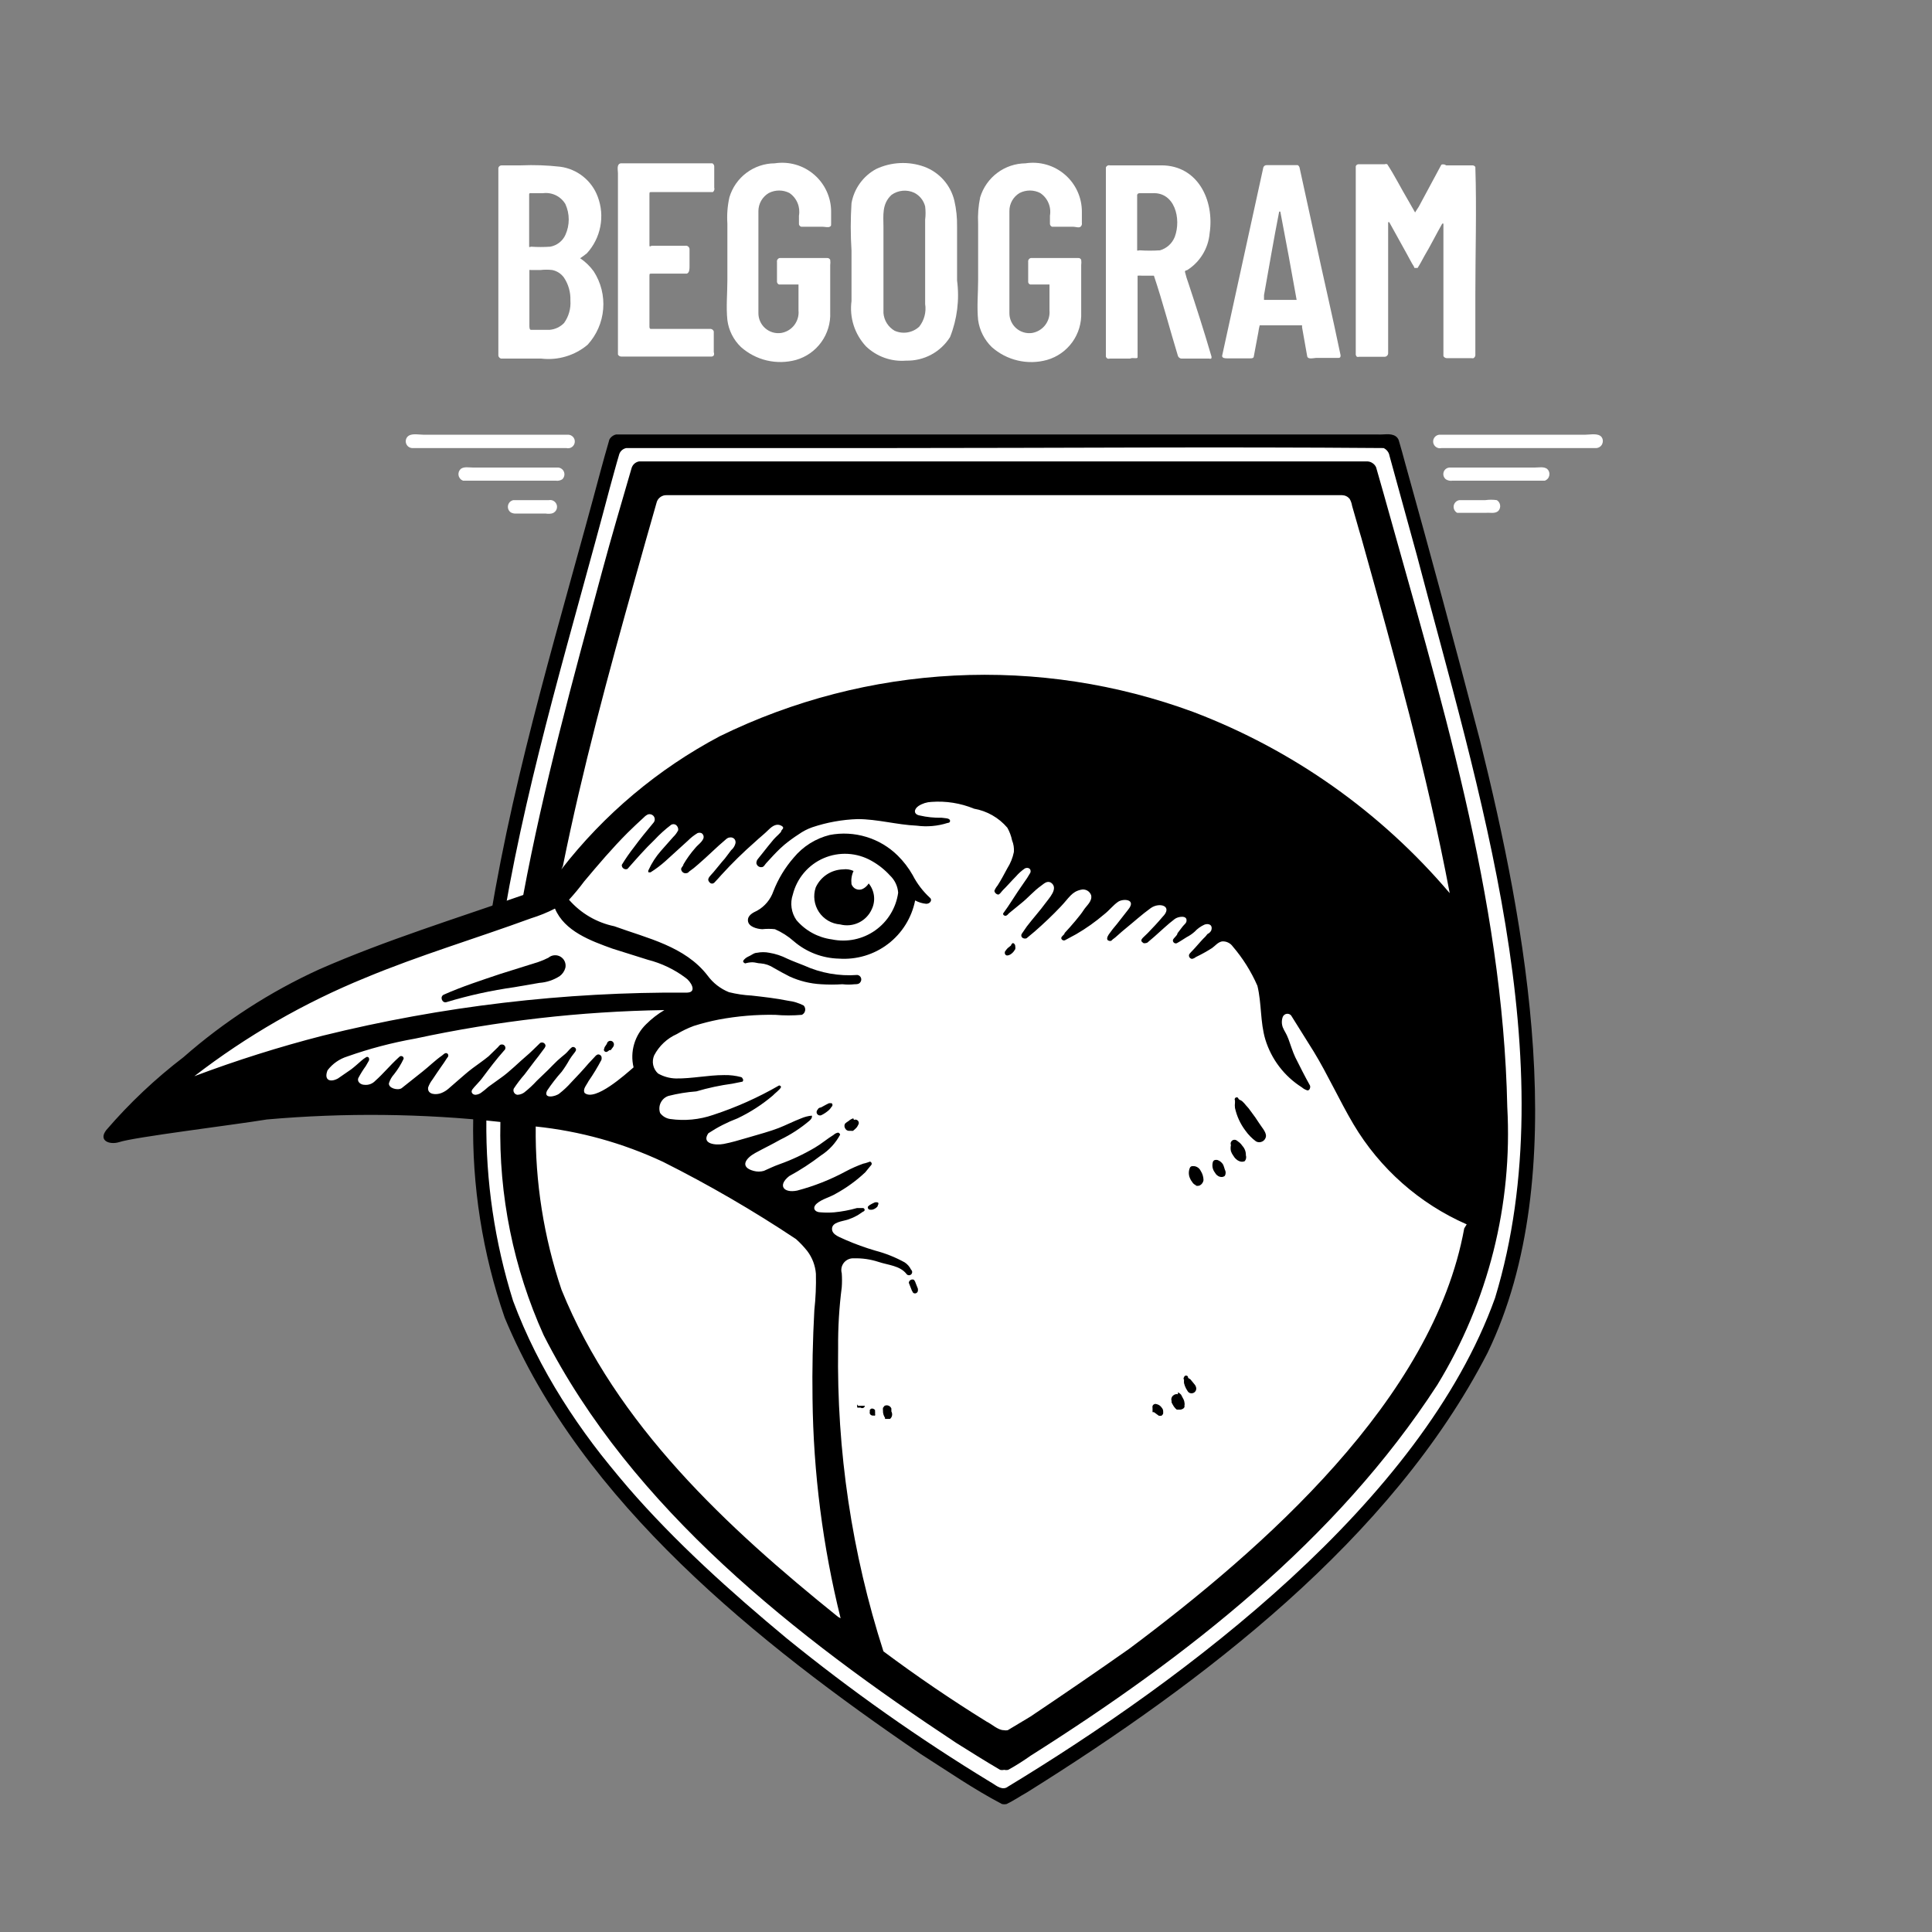 <?xml version="1.0" encoding="UTF-8"?> <svg xmlns="http://www.w3.org/2000/svg" viewBox="0 0 80 80" fill="none"><rect x="0" y="0" width="80" height="80" fill="#808080" stroke="none"/><path d="M10.272 42.226C8.75 42.835 5.833 45.776 4.565 47.172L12.554 45.65L19.782 46.03V48.693L20.923 53.639L23.206 58.203L28.532 64.671L35.76 70.757L41.465 74.561L47.933 70.377L53.258 65.812L58.584 60.486L60.867 57.062L62.769 52.117L63.53 45.269L62.769 37.661L58.204 19.401L57.062 18.26H25.488C24.601 21.684 22.749 28.759 22.445 29.672C22.141 30.585 21.05 35.379 20.543 37.661C17.753 38.929 11.793 41.617 10.272 42.226Z" fill="white"></path><path fill-rule="evenodd" clip-rule="evenodd" d="M62.413 45.839C62.234 37.135 59.599 28.73 57.282 20.401C57.179 20.054 57.085 19.698 56.982 19.351C56.951 19.282 56.903 19.224 56.841 19.182C56.781 19.138 56.709 19.112 56.635 19.107H54.271C45.004 19.107 35.727 19.107 26.46 19.107C26.387 19.12 26.32 19.153 26.265 19.203C26.21 19.253 26.171 19.317 26.151 19.388C25.738 20.814 25.325 22.202 24.931 23.665C23.721 28.14 22.511 32.529 21.667 37.059C18.853 38.044 15.964 38.935 13.225 40.136C11.181 41.068 9.285 42.294 7.597 43.776C6.429 44.669 5.357 45.681 4.399 46.796C4.061 47.236 4.539 47.415 4.933 47.293C5.534 47.087 9.68 46.58 11.049 46.355C14.268 46.071 17.507 46.105 20.72 46.458C20.649 49.497 21.261 52.514 22.511 55.285C26.16 62.469 32.979 67.797 39.592 72.168C40.192 72.543 40.801 72.928 41.411 73.284C41.467 73.298 41.525 73.298 41.58 73.284C41.636 73.298 41.694 73.298 41.749 73.284C42.077 73.106 42.406 72.89 42.687 72.693C49.121 68.623 55.34 63.782 59.514 57.348C61.626 53.895 62.637 49.88 62.413 45.839ZM23.308 35.859C24.115 31.863 25.184 27.924 26.291 23.984C26.582 22.934 26.882 21.883 27.182 20.833C27.202 20.735 27.257 20.648 27.337 20.588C27.416 20.527 27.514 20.498 27.614 20.504H55.575C55.634 20.506 55.693 20.52 55.746 20.546C55.799 20.571 55.846 20.609 55.884 20.654C55.937 20.744 55.971 20.843 55.987 20.945C56.119 21.386 56.25 21.883 56.372 22.277C57.732 27.145 59.092 32.023 60.03 36.984C57.181 33.627 53.528 31.045 49.412 29.481C46.246 28.314 42.877 27.801 39.508 27.974C36.138 28.146 32.839 29 29.808 30.484C27.253 31.836 25.015 33.716 23.243 36L23.308 35.859ZM13.366 42.885C11.564 43.347 9.789 43.908 8.047 44.563C10.211 42.894 12.59 41.525 15.12 40.492C17.371 39.554 19.707 38.861 21.986 38.026C22.328 37.92 22.661 37.786 22.98 37.622C23.374 38.56 24.453 38.954 25.363 39.282L26.826 39.742C27.392 39.886 27.925 40.141 28.392 40.492C28.589 40.624 28.889 41.084 28.458 41.102C23.373 41.066 18.303 41.664 13.366 42.885ZM20.729 44.639L20.222 45.004C20.127 45.091 20.027 45.172 19.922 45.248C19.854 45.298 19.772 45.327 19.688 45.333C19.575 45.333 19.481 45.229 19.556 45.117C19.631 45.004 19.866 44.788 19.997 44.601C20.307 44.188 20.523 43.898 20.87 43.504C20.895 43.485 20.914 43.459 20.923 43.428C20.931 43.398 20.93 43.365 20.918 43.336C20.906 43.307 20.884 43.283 20.857 43.267C20.829 43.252 20.798 43.245 20.766 43.25C20.682 43.25 20.635 43.363 20.569 43.41L20.232 43.738C20.016 43.916 19.791 44.066 19.566 44.235C19.341 44.404 19.191 44.544 19.003 44.704L18.572 45.079C18.485 45.155 18.387 45.215 18.281 45.258C18.084 45.342 17.69 45.342 17.727 45.032C17.768 44.914 17.828 44.803 17.906 44.704C18.028 44.526 18.14 44.348 18.262 44.179C18.384 44.01 18.412 43.963 18.478 43.86C18.543 43.757 18.562 43.766 18.562 43.71C18.564 43.697 18.562 43.684 18.558 43.671C18.554 43.658 18.547 43.647 18.538 43.637C18.529 43.627 18.519 43.62 18.507 43.614C18.495 43.609 18.482 43.606 18.468 43.607C18.403 43.607 18.356 43.672 18.3 43.71C18.018 43.907 17.774 44.151 17.502 44.367L16.63 45.06C16.471 45.164 16.077 45.06 16.105 44.854C16.148 44.715 16.222 44.587 16.32 44.479C16.475 44.282 16.607 44.068 16.714 43.841C16.716 43.826 16.714 43.811 16.709 43.797C16.704 43.782 16.695 43.769 16.685 43.758C16.674 43.748 16.661 43.739 16.647 43.734C16.632 43.729 16.617 43.727 16.602 43.728C16.555 43.728 16.517 43.785 16.48 43.813C16.152 44.113 15.861 44.469 15.542 44.751C15.485 44.812 15.415 44.859 15.337 44.889C15.259 44.918 15.175 44.929 15.092 44.92C14.942 44.92 14.773 44.798 14.838 44.639C14.929 44.465 15.033 44.299 15.148 44.141L15.261 43.944C15.278 43.922 15.287 43.894 15.287 43.864C15.287 43.836 15.278 43.808 15.261 43.785C15.245 43.771 15.225 43.763 15.204 43.763C15.183 43.763 15.163 43.771 15.148 43.785C15.085 43.823 15.025 43.867 14.97 43.916C14.829 44.038 14.688 44.169 14.538 44.282L13.994 44.657C13.666 44.836 13.403 44.723 13.563 44.319C13.768 44.048 14.054 43.848 14.379 43.747C15.295 43.422 16.236 43.175 17.193 43.006C20.585 42.275 24.041 41.879 27.511 41.825C27.237 41.986 26.985 42.182 26.76 42.406C26.524 42.633 26.351 42.917 26.259 43.232C26.166 43.546 26.158 43.879 26.235 44.197C25.897 44.488 24.64 45.623 24.209 45.258C24.115 45.098 24.303 44.91 24.368 44.77C24.564 44.487 24.743 44.193 24.903 43.888C24.916 43.842 24.916 43.793 24.903 43.747C24.891 43.719 24.869 43.695 24.842 43.679C24.815 43.664 24.784 43.658 24.753 43.663C24.708 43.68 24.669 43.709 24.64 43.747L24.368 44.038C24.143 44.301 23.899 44.563 23.655 44.817C23.507 44.984 23.344 45.138 23.168 45.276C23.018 45.407 22.483 45.52 22.652 45.164C22.836 44.887 23.04 44.624 23.261 44.376C23.379 44.217 23.485 44.051 23.58 43.879C23.637 43.788 23.7 43.7 23.768 43.616C23.768 43.616 23.852 43.522 23.852 43.466C23.851 43.447 23.845 43.428 23.835 43.411C23.825 43.395 23.811 43.381 23.794 43.371C23.778 43.361 23.759 43.355 23.74 43.353C23.721 43.352 23.701 43.355 23.684 43.363C23.58 43.438 23.505 43.56 23.402 43.644C23.299 43.728 23.186 43.822 23.083 43.916C22.98 44.01 22.821 44.179 22.689 44.31L22.23 44.751C22.068 44.928 21.893 45.091 21.704 45.239C21.622 45.297 21.524 45.33 21.423 45.333C21.395 45.329 21.368 45.319 21.344 45.303C21.321 45.288 21.301 45.267 21.287 45.242C21.272 45.218 21.263 45.191 21.261 45.162C21.259 45.134 21.263 45.106 21.273 45.079C21.409 44.872 21.559 44.674 21.723 44.488C21.911 44.245 22.098 43.982 22.295 43.738L22.511 43.447C22.511 43.447 22.605 43.344 22.586 43.278C22.58 43.257 22.57 43.236 22.555 43.219C22.54 43.202 22.522 43.188 22.501 43.179C22.48 43.17 22.458 43.166 22.435 43.167C22.412 43.168 22.39 43.174 22.37 43.184C22.173 43.372 21.976 43.578 21.761 43.757C21.545 43.935 21.085 44.395 20.729 44.639ZM34.705 66.953C30.099 63.248 25.512 58.989 23.252 53.408C22.517 51.23 22.156 48.944 22.183 46.646C24.009 46.835 25.791 47.33 27.454 48.109C29.353 49.062 31.192 50.13 32.96 51.307C33.13 51.459 33.288 51.626 33.429 51.804C33.635 52.077 33.758 52.402 33.785 52.742C33.797 53.247 33.775 53.751 33.72 54.253C33.654 55.472 33.626 56.701 33.645 57.92C33.679 60.985 34.069 64.035 34.808 67.009L34.705 66.953ZM60.63 50.867C59.346 57.948 52.301 64.129 46.767 68.266C45.435 69.204 44.066 70.142 42.668 71.08L41.73 71.643C41.675 71.655 41.617 71.655 41.561 71.643C41.327 71.643 41.064 71.389 40.849 71.286C39.385 70.379 37.963 69.41 36.581 68.379C35.273 64.316 34.64 60.067 34.705 55.8C34.698 54.966 34.748 54.133 34.855 53.305C34.869 53.112 34.869 52.917 34.855 52.724C34.834 52.649 34.831 52.57 34.846 52.494C34.862 52.418 34.895 52.347 34.944 52.286C34.993 52.226 35.055 52.178 35.126 52.146C35.197 52.114 35.275 52.1 35.352 52.105C35.702 52.094 36.051 52.145 36.384 52.255C36.778 52.386 37.256 52.405 37.528 52.742C37.538 52.759 37.551 52.773 37.567 52.783C37.583 52.794 37.601 52.8 37.62 52.803C37.638 52.806 37.657 52.805 37.676 52.8C37.694 52.795 37.711 52.786 37.725 52.773C37.74 52.761 37.751 52.746 37.759 52.728C37.767 52.711 37.771 52.693 37.771 52.673C37.771 52.654 37.767 52.636 37.759 52.618C37.751 52.601 37.739 52.586 37.725 52.574C37.666 52.452 37.576 52.348 37.462 52.273C37.078 52.061 36.668 51.897 36.243 51.786C35.828 51.664 35.42 51.517 35.024 51.345C34.827 51.242 34.442 51.148 34.452 50.876C34.461 50.604 34.873 50.576 35.108 50.501C35.235 50.459 35.358 50.406 35.474 50.341C35.568 50.294 35.643 50.229 35.736 50.172C35.751 50.169 35.764 50.161 35.776 50.151C35.787 50.142 35.796 50.13 35.802 50.116C35.806 50.096 35.801 50.076 35.791 50.059C35.781 50.042 35.765 50.029 35.746 50.023C35.746 50.023 35.68 50.023 35.643 50.023H35.483C35.176 50.11 34.863 50.169 34.545 50.2C34.358 50.215 34.17 50.215 33.983 50.2C33.748 50.2 33.607 50.023 33.823 49.835C34.039 49.647 34.377 49.572 34.62 49.422C35.059 49.181 35.466 48.885 35.83 48.541L36.037 48.287C36.06 48.266 36.08 48.241 36.093 48.212C36.099 48.188 36.095 48.163 36.083 48.142C36.071 48.121 36.051 48.106 36.027 48.099C36.027 48.099 35.821 48.175 35.746 48.184C35.498 48.273 35.257 48.379 35.024 48.503C34.386 48.848 33.709 49.115 33.007 49.3C32.444 49.413 32.191 49.084 32.679 48.7C33.138 48.45 33.577 48.164 33.992 47.846C34.327 47.631 34.601 47.334 34.789 46.983C34.783 46.963 34.773 46.945 34.758 46.93C34.743 46.915 34.725 46.904 34.705 46.899C34.634 46.911 34.569 46.943 34.517 46.993C34.255 47.152 34.02 47.358 33.748 47.518C33.278 47.796 32.781 48.029 32.266 48.212C32.05 48.287 31.844 48.39 31.628 48.484C31.49 48.522 31.344 48.522 31.206 48.484C30.615 48.325 30.878 47.959 31.272 47.743C31.666 47.528 31.966 47.387 32.313 47.19C32.748 46.98 33.154 46.715 33.523 46.402C33.523 46.402 33.617 46.318 33.617 46.261C33.621 46.251 33.623 46.239 33.623 46.228C33.623 46.217 33.621 46.206 33.617 46.196C33.465 46.209 33.316 46.248 33.176 46.308C32.857 46.43 32.547 46.59 32.238 46.711C31.928 46.833 31.394 46.983 30.971 47.105C30.549 47.227 30.306 47.302 29.968 47.368C29.63 47.434 29.03 47.368 29.33 46.927C29.709 46.676 30.115 46.469 30.54 46.308C31.063 46.059 31.552 45.744 31.994 45.37C32.078 45.276 32.303 45.117 32.341 45.014C32.34 45.004 32.337 44.994 32.332 44.986C32.327 44.977 32.321 44.969 32.312 44.963C32.305 44.957 32.296 44.953 32.286 44.95C32.276 44.947 32.267 44.947 32.257 44.948C31.391 45.447 30.477 45.856 29.527 46.167C28.958 46.363 28.35 46.421 27.754 46.336C27.671 46.325 27.59 46.297 27.517 46.253C27.445 46.21 27.381 46.152 27.332 46.083C27.309 46.014 27.299 45.941 27.304 45.868C27.308 45.795 27.327 45.724 27.36 45.659C27.392 45.594 27.437 45.535 27.491 45.487C27.547 45.439 27.61 45.403 27.679 45.38C28.058 45.283 28.444 45.221 28.833 45.192C29.321 45.048 29.82 44.941 30.325 44.873L30.747 44.788C30.764 44.771 30.773 44.748 30.773 44.723C30.773 44.698 30.764 44.675 30.747 44.657C30.742 44.644 30.735 44.632 30.726 44.622C30.715 44.612 30.703 44.605 30.69 44.601C30.461 44.54 30.224 44.511 29.987 44.517C29.311 44.517 28.655 44.666 27.989 44.657C27.729 44.651 27.474 44.58 27.248 44.451C27.146 44.358 27.076 44.236 27.047 44.101C27.018 43.967 27.033 43.827 27.088 43.7C27.292 43.309 27.623 42.998 28.026 42.819C28.25 42.684 28.485 42.571 28.73 42.481C29.069 42.374 29.413 42.286 29.762 42.218C30.532 42.074 31.314 42.008 32.097 42.022C32.465 42.054 32.836 42.054 33.204 42.022C33.238 42.005 33.269 41.981 33.292 41.951C33.315 41.92 33.331 41.886 33.338 41.848C33.346 41.811 33.344 41.772 33.334 41.736C33.324 41.699 33.305 41.665 33.279 41.637C33.08 41.534 32.864 41.467 32.641 41.44C32.135 41.337 31.628 41.281 31.122 41.224C30.805 41.208 30.491 41.16 30.184 41.084C29.832 40.942 29.526 40.705 29.302 40.399C28.364 39.179 26.797 38.851 25.438 38.354C24.709 38.203 24.05 37.818 23.562 37.257C23.784 37.014 23.994 36.761 24.19 36.497C24.772 35.803 25.353 35.118 25.991 34.48C26.216 34.255 26.441 34.049 26.666 33.842C26.714 33.791 26.771 33.749 26.835 33.721C26.873 33.71 26.913 33.71 26.951 33.72C26.988 33.73 27.023 33.749 27.051 33.777C27.09 33.817 27.112 33.871 27.112 33.927C27.112 33.983 27.09 34.036 27.051 34.077C26.779 34.405 26.507 34.733 26.253 35.081C26.07 35.314 25.901 35.558 25.747 35.812C25.745 35.841 25.75 35.87 25.762 35.897C25.774 35.923 25.793 35.946 25.817 35.962C25.84 35.98 25.868 35.99 25.897 35.993C25.926 35.996 25.955 35.992 25.982 35.981C26.338 35.578 26.704 35.156 27.098 34.78C27.311 34.551 27.543 34.341 27.792 34.152C27.82 34.136 27.853 34.127 27.886 34.127C27.919 34.127 27.951 34.136 27.98 34.152C28.016 34.176 28.045 34.21 28.063 34.25C28.081 34.289 28.088 34.334 28.083 34.377C28.031 34.482 27.961 34.578 27.876 34.658L27.37 35.23C27.16 35.469 26.985 35.738 26.854 36.028C26.846 36.042 26.841 36.058 26.841 36.075C26.841 36.091 26.846 36.107 26.854 36.121C26.854 36.121 26.91 36.121 26.938 36.121C27.154 35.985 27.358 35.831 27.548 35.662L28.486 34.809C28.604 34.69 28.736 34.586 28.88 34.499C28.907 34.487 28.935 34.482 28.964 34.482C28.993 34.482 29.022 34.487 29.049 34.499C29.085 34.522 29.113 34.557 29.127 34.598C29.14 34.639 29.139 34.684 29.124 34.724C29.058 34.883 28.889 34.987 28.786 35.118C28.602 35.327 28.439 35.553 28.299 35.793C28.299 35.859 28.204 35.915 28.204 35.99C28.208 36.032 28.226 36.072 28.255 36.102C28.284 36.133 28.322 36.153 28.364 36.159C28.43 36.159 28.486 36.159 28.542 36.084C28.67 35.995 28.792 35.898 28.908 35.793C29.302 35.456 29.668 35.081 30.062 34.752C30.221 34.602 30.484 34.677 30.456 34.911C30.43 35.026 30.367 35.128 30.277 35.203L30.015 35.55C29.855 35.728 29.705 35.925 29.546 36.112C29.387 36.3 29.236 36.394 29.396 36.553C29.42 36.575 29.452 36.588 29.485 36.588C29.518 36.588 29.55 36.575 29.574 36.553C29.677 36.45 29.78 36.328 29.874 36.225C30.314 35.742 30.781 35.285 31.272 34.855C31.45 34.687 31.647 34.536 31.825 34.358C32.004 34.18 32.172 34.096 32.35 34.189C32.529 34.283 32.35 34.358 32.35 34.414C32.35 34.471 32.135 34.639 32.032 34.761C31.928 34.883 31.694 35.174 31.525 35.39C31.356 35.606 31.337 35.596 31.319 35.728C31.321 35.755 31.329 35.781 31.341 35.804C31.354 35.828 31.372 35.849 31.393 35.865C31.414 35.882 31.438 35.894 31.464 35.901C31.49 35.908 31.517 35.91 31.544 35.906C31.628 35.906 31.675 35.793 31.731 35.737C31.919 35.531 32.106 35.324 32.303 35.137L32.482 34.977C32.67 34.822 32.867 34.678 33.073 34.546C33.246 34.423 33.435 34.325 33.636 34.255C34.241 34.052 34.873 33.938 35.511 33.917C36.328 33.917 37.134 34.152 37.959 34.189C38.388 34.246 38.824 34.208 39.235 34.077C39.235 34.077 39.357 34.077 39.338 33.974C39.319 33.87 39.104 33.88 38.991 33.861C38.685 33.867 38.38 33.836 38.081 33.767C37.828 33.721 37.828 33.514 38.035 33.373C38.194 33.27 38.379 33.212 38.569 33.205C39.171 33.16 39.775 33.256 40.333 33.486C40.87 33.58 41.358 33.858 41.712 34.274C41.804 34.438 41.871 34.615 41.908 34.799C41.97 34.951 41.995 35.114 41.983 35.278C41.935 35.517 41.843 35.746 41.712 35.953C41.58 36.197 41.458 36.431 41.308 36.666C41.254 36.73 41.209 36.803 41.177 36.881C41.177 36.956 41.242 37.022 41.318 37.041C41.392 37.059 41.477 36.9 41.552 36.834C41.627 36.769 41.89 36.469 42.068 36.291C42.176 36.166 42.299 36.056 42.434 35.962C42.556 35.897 42.715 35.962 42.668 36.131C42.58 36.286 42.483 36.437 42.377 36.581C42.218 36.806 42.068 37.032 41.918 37.266C41.768 37.501 41.683 37.622 41.561 37.791C41.553 37.797 41.547 37.805 41.543 37.814C41.538 37.823 41.536 37.833 41.536 37.843C41.536 37.853 41.538 37.862 41.543 37.871C41.547 37.88 41.553 37.888 41.561 37.894C41.646 37.96 41.712 37.894 41.777 37.819L42.293 37.397C42.575 37.172 42.809 36.891 43.1 36.684C43.221 36.6 43.343 36.459 43.512 36.544C43.859 36.778 43.428 37.2 43.269 37.425C43.109 37.651 42.762 38.044 42.518 38.363L42.312 38.663C42.3 38.679 42.293 38.698 42.291 38.717C42.288 38.736 42.29 38.756 42.296 38.774C42.303 38.792 42.313 38.809 42.328 38.822C42.342 38.836 42.359 38.846 42.377 38.851C42.398 38.86 42.42 38.864 42.443 38.864C42.465 38.864 42.488 38.86 42.509 38.851L42.846 38.57C43.221 38.242 43.578 37.904 43.925 37.538C44.272 37.172 44.375 36.928 44.751 36.844C44.837 36.82 44.931 36.83 45.011 36.871C45.091 36.913 45.152 36.984 45.182 37.069C45.238 37.322 44.985 37.501 44.863 37.697C44.741 37.894 44.356 38.344 44.084 38.635C44.084 38.711 43.944 38.757 43.944 38.851C43.948 38.87 43.957 38.889 43.97 38.904C43.983 38.918 44 38.929 44.019 38.935C44.043 38.945 44.07 38.945 44.094 38.935L44.563 38.682C44.975 38.443 45.364 38.166 45.726 37.857C45.932 37.697 46.092 37.482 46.298 37.341C46.505 37.2 47.067 37.228 46.72 37.66L46.251 38.26C46.131 38.398 46.018 38.541 45.913 38.692C45.857 38.776 45.792 38.917 45.913 38.954C46.035 38.992 46.045 38.907 46.101 38.879C46.157 38.851 46.429 38.589 46.598 38.457C46.945 38.176 47.283 37.866 47.649 37.603C48.015 37.341 48.587 37.519 48.136 37.969C47.94 38.204 47.733 38.42 47.527 38.635C47.321 38.851 47.142 38.926 47.358 39.057C47.424 39.057 47.499 39.057 47.546 39.001L47.799 38.785C48.08 38.541 48.343 38.279 48.643 38.054C48.775 37.951 49.159 37.885 49.131 38.129C49.131 38.223 49.028 38.288 48.971 38.363L48.756 38.645C48.756 38.739 48.596 38.832 48.568 38.926C48.566 38.947 48.568 38.968 48.575 38.987C48.583 39.006 48.596 39.023 48.611 39.036C48.627 39.049 48.647 39.058 48.667 39.062C48.687 39.066 48.708 39.064 48.727 39.057C48.868 38.983 48.999 38.889 49.14 38.804C49.259 38.743 49.369 38.668 49.468 38.579C49.582 38.456 49.719 38.357 49.872 38.288C50.031 38.223 50.238 38.288 50.153 38.532C50.126 38.581 50.087 38.623 50.041 38.654C49.994 38.654 49.947 38.757 49.891 38.804C49.834 38.851 49.618 39.095 49.487 39.245C49.356 39.395 49.253 39.47 49.234 39.545C49.231 39.564 49.233 39.583 49.237 39.601C49.242 39.619 49.25 39.636 49.261 39.651C49.273 39.665 49.287 39.678 49.303 39.687C49.319 39.697 49.337 39.702 49.356 39.705C49.415 39.695 49.47 39.669 49.516 39.63C49.748 39.52 49.974 39.394 50.191 39.255C50.322 39.161 50.425 39.02 50.594 38.983C50.681 38.974 50.768 38.989 50.847 39.026C50.926 39.062 50.994 39.118 51.044 39.189C51.464 39.679 51.809 40.229 52.067 40.821C52.245 41.553 52.179 42.322 52.395 43.044C52.646 43.863 53.181 44.565 53.905 45.023C53.975 45.084 54.059 45.13 54.149 45.154C54.172 45.15 54.193 45.138 54.21 45.121C54.227 45.105 54.238 45.084 54.243 45.06C54.256 45.024 54.256 44.984 54.243 44.948C54.027 44.563 53.83 44.169 53.633 43.776C53.52 43.532 53.446 43.278 53.352 43.025C53.258 42.772 53.183 42.706 53.117 42.537C53.066 42.398 53.066 42.245 53.117 42.106C53.131 42.073 53.152 42.045 53.18 42.023C53.208 42.001 53.24 41.986 53.275 41.981C53.31 41.975 53.346 41.978 53.379 41.99C53.412 42.002 53.441 42.023 53.464 42.05C53.774 42.547 54.083 43.035 54.402 43.55C54.974 44.488 55.462 45.567 56.044 46.552C57.136 48.39 58.776 49.84 60.733 50.698L60.63 50.867Z" fill="black"></path><path fill-rule="evenodd" clip-rule="evenodd" d="M61.279 30.643C60.278 26.804 59.246 22.98 58.183 19.172C58.099 18.863 58.014 18.544 57.92 18.234C57.895 18.16 57.846 18.097 57.78 18.056C57.564 17.925 57.282 18.009 57.039 17.99H27.145C26.611 17.99 26.048 17.99 25.513 17.99C25.426 18.009 25.348 18.055 25.288 18.122C25.248 18.163 25.222 18.215 25.213 18.272C25.091 18.684 24.979 19.097 24.866 19.51C23.234 25.635 21.339 31.703 20.308 37.997L20.898 37.772C21.921 31.826 23.712 26.038 25.251 20.204C25.382 19.735 25.504 19.266 25.645 18.797C25.668 18.735 25.707 18.679 25.758 18.637C25.809 18.594 25.87 18.565 25.936 18.553C29.566 18.553 33.214 18.553 36.844 18.553C43.654 18.553 50.492 18.497 57.292 18.553C57.355 18.582 57.411 18.627 57.453 18.682C57.496 18.738 57.524 18.803 57.536 18.872L58.671 22.999C61.175 32.557 64.871 44.001 61.907 53.746C58.877 62.188 49.132 69.504 41.665 74.025C41.422 74.119 41.206 73.894 41.009 73.79C38.063 71.998 35.243 70.008 32.567 67.834C27.962 64.007 23.375 59.59 21.246 53.868C20.485 51.44 20.111 48.908 20.139 46.364L19.595 46.289C19.538 49.102 19.979 51.903 20.898 54.562C24.078 62.216 31.422 68.059 38.12 72.627C39.227 73.331 40.324 74.091 41.487 74.7C41.552 74.715 41.619 74.715 41.684 74.7C41.975 74.56 42.247 74.372 42.519 74.222C49.77 69.692 57.63 63.736 61.597 56.016C65.152 48.662 63.173 38.269 61.279 30.643Z" fill="black"></path><path fill-rule="evenodd" clip-rule="evenodd" d="M24.331 14.276C24.067 14.498 23.76 14.663 23.429 14.761C23.099 14.86 22.751 14.889 22.409 14.848H20.748C20.72 14.841 20.694 14.826 20.674 14.804C20.654 14.783 20.64 14.755 20.636 14.726C20.636 12.137 20.636 9.539 20.636 6.95C20.644 6.92 20.663 6.893 20.688 6.874C20.714 6.856 20.745 6.846 20.776 6.847H21.574C22.115 6.824 22.658 6.843 23.196 6.904C23.545 6.95 23.874 7.091 24.148 7.311C24.423 7.531 24.632 7.821 24.753 8.151C24.901 8.544 24.937 8.97 24.857 9.382C24.778 9.794 24.586 10.177 24.303 10.487C24.213 10.561 24.119 10.63 24.022 10.693C24.24 10.839 24.431 11.024 24.585 11.237C24.884 11.7 25.022 12.25 24.976 12.8C24.931 13.35 24.704 13.869 24.331 14.276ZM21.911 8.048V10.083C21.911 10.083 21.911 10.177 21.911 10.215C21.911 10.252 21.968 10.215 21.996 10.215C22.258 10.233 22.521 10.233 22.784 10.215C22.92 10.19 23.049 10.133 23.158 10.048C23.268 9.963 23.355 9.853 23.412 9.727C23.503 9.526 23.55 9.309 23.55 9.089C23.55 8.869 23.503 8.652 23.412 8.451C23.318 8.292 23.178 8.164 23.011 8.084C22.844 8.004 22.657 7.975 22.474 8.001H22.005C21.958 7.992 21.911 7.992 21.911 8.048ZM23.356 13.376C23.551 13.103 23.644 12.771 23.619 12.438C23.631 12.105 23.539 11.777 23.356 11.5C23.24 11.335 23.066 11.221 22.868 11.181C22.706 11.162 22.542 11.162 22.38 11.181H21.977C21.959 11.173 21.939 11.173 21.921 11.181C21.921 11.941 21.921 12.719 21.921 13.479C21.921 13.535 21.921 13.648 21.977 13.657C22.24 13.657 22.502 13.657 22.765 13.657C22.989 13.637 23.199 13.537 23.356 13.376Z" fill="white"></path><path fill-rule="evenodd" clip-rule="evenodd" d="M29.518 7.954C29.518 7.954 29.396 7.954 29.331 7.954H26.967C26.901 7.954 26.892 7.954 26.892 8.039V10.177C26.892 10.177 26.892 10.233 26.976 10.177H28.374C28.394 10.173 28.415 10.173 28.436 10.178C28.456 10.183 28.475 10.191 28.492 10.204C28.509 10.216 28.523 10.232 28.533 10.25C28.543 10.268 28.55 10.288 28.552 10.309V11.021C28.552 11.134 28.552 11.293 28.439 11.331H26.976C26.901 11.331 26.892 11.331 26.892 11.425V13.535C26.892 13.535 26.892 13.62 26.948 13.62H29.434C29.462 13.624 29.488 13.635 29.509 13.654C29.531 13.672 29.547 13.696 29.556 13.723C29.556 14.004 29.556 14.295 29.556 14.586C29.564 14.607 29.569 14.629 29.569 14.651C29.569 14.674 29.564 14.696 29.556 14.717C29.546 14.73 29.533 14.741 29.518 14.749C29.504 14.757 29.488 14.762 29.471 14.764H25.719C25.692 14.763 25.665 14.755 25.642 14.74C25.619 14.725 25.6 14.704 25.588 14.68C25.588 12.184 25.588 9.671 25.588 7.176C25.588 7.044 25.522 6.801 25.701 6.763C26.967 6.763 28.233 6.763 29.499 6.763C29.522 6.776 29.541 6.795 29.555 6.819C29.568 6.842 29.575 6.868 29.575 6.894V7.767C29.586 7.8 29.586 7.836 29.576 7.869C29.566 7.903 29.546 7.933 29.518 7.954Z" fill="white"></path><path fill-rule="evenodd" clip-rule="evenodd" d="M30.681 14.37C30.372 14.073 30.173 13.679 30.119 13.254C30.062 12.71 30.119 12.147 30.119 11.603V9.258C30.095 8.893 30.123 8.527 30.203 8.17C30.324 7.765 30.571 7.41 30.909 7.157C31.247 6.903 31.657 6.765 32.079 6.763C32.368 6.718 32.664 6.737 32.945 6.817C33.227 6.897 33.487 7.038 33.709 7.229C33.931 7.419 34.109 7.656 34.231 7.922C34.353 8.188 34.416 8.477 34.415 8.77C34.415 8.92 34.415 9.07 34.415 9.22C34.415 9.37 34.415 9.352 34.358 9.389C34.302 9.427 34.143 9.389 34.058 9.389C33.767 9.389 33.467 9.389 33.176 9.389C33.145 9.38 33.118 9.36 33.1 9.332C33.083 9.305 33.077 9.271 33.083 9.239V8.93C33.114 8.752 33.094 8.569 33.024 8.403C32.954 8.236 32.838 8.093 32.689 7.992C32.557 7.924 32.41 7.889 32.262 7.889C32.114 7.889 31.968 7.924 31.835 7.992C31.704 8.068 31.596 8.178 31.52 8.309C31.444 8.441 31.404 8.59 31.404 8.742V12.963C31.403 13.081 31.427 13.199 31.476 13.307C31.524 13.415 31.595 13.512 31.684 13.59C31.773 13.669 31.878 13.727 31.991 13.761C32.105 13.795 32.224 13.804 32.342 13.788C32.559 13.754 32.755 13.637 32.889 13.463C33.023 13.288 33.086 13.069 33.064 12.85C33.064 12.494 33.064 12.137 33.064 11.781C33.064 11.781 32.97 11.781 32.923 11.781C32.877 11.781 32.398 11.781 32.257 11.781C32.23 11.771 32.206 11.751 32.191 11.725C32.175 11.7 32.169 11.67 32.173 11.64V10.843C32.167 10.807 32.176 10.77 32.197 10.741C32.218 10.711 32.25 10.69 32.285 10.684H34.255C34.281 10.683 34.306 10.69 34.327 10.703C34.349 10.716 34.366 10.736 34.377 10.759C34.387 10.833 34.387 10.909 34.377 10.984V12.935C34.397 13.374 34.267 13.808 34.01 14.165C33.754 14.522 33.384 14.783 32.961 14.904C32.566 15.012 32.151 15.019 31.753 14.926C31.355 14.833 30.987 14.641 30.681 14.37Z" fill="white"></path><path fill-rule="evenodd" clip-rule="evenodd" d="M35.859 14.342C35.627 14.093 35.452 13.796 35.348 13.471C35.245 13.147 35.214 12.803 35.259 12.466V10.374C35.217 9.721 35.217 9.066 35.259 8.414C35.311 8.116 35.43 7.833 35.608 7.588C35.785 7.342 36.015 7.14 36.282 6.997C36.906 6.704 37.621 6.67 38.27 6.903C38.578 7.017 38.853 7.205 39.071 7.45C39.288 7.696 39.442 7.991 39.518 8.31C39.599 8.661 39.636 9.02 39.63 9.38V11.612C39.735 12.406 39.635 13.213 39.34 13.957C39.147 14.264 38.878 14.515 38.559 14.686C38.24 14.857 37.882 14.942 37.52 14.933C37.217 14.958 36.912 14.918 36.626 14.816C36.34 14.714 36.078 14.552 35.859 14.342ZM38.064 13.526C38.167 13.394 38.242 13.243 38.284 13.082C38.326 12.921 38.334 12.752 38.308 12.588V9.098C38.331 8.915 38.331 8.729 38.308 8.545C38.277 8.424 38.221 8.312 38.144 8.215C38.066 8.118 37.968 8.038 37.858 7.982C37.708 7.912 37.542 7.883 37.377 7.898C37.212 7.913 37.054 7.971 36.919 8.067C36.507 8.442 36.582 8.939 36.582 9.38C36.582 10.571 36.582 11.772 36.582 12.963C36.594 13.113 36.642 13.257 36.722 13.385C36.802 13.512 36.912 13.618 37.041 13.694C37.209 13.77 37.396 13.794 37.578 13.764C37.76 13.734 37.929 13.651 38.064 13.526Z" fill="white"></path><path fill-rule="evenodd" clip-rule="evenodd" d="M41.065 14.37C40.759 14.07 40.561 13.678 40.502 13.254C40.446 12.71 40.502 12.147 40.502 11.603V9.258C40.483 8.893 40.512 8.527 40.587 8.17C40.709 7.766 40.957 7.412 41.294 7.159C41.632 6.905 42.041 6.767 42.463 6.763C42.752 6.718 43.047 6.737 43.329 6.817C43.611 6.897 43.871 7.038 44.093 7.229C44.315 7.419 44.493 7.656 44.615 7.922C44.736 8.188 44.799 8.477 44.798 8.77V9.23C44.804 9.259 44.801 9.289 44.792 9.317C44.782 9.345 44.765 9.37 44.742 9.389C44.676 9.445 44.536 9.389 44.442 9.389C44.151 9.389 43.851 9.389 43.56 9.389C43.532 9.377 43.508 9.356 43.492 9.329C43.477 9.301 43.471 9.27 43.476 9.239V8.93C43.507 8.751 43.485 8.567 43.413 8.401C43.342 8.234 43.223 8.092 43.072 7.992C42.941 7.924 42.794 7.889 42.646 7.889C42.498 7.889 42.351 7.924 42.219 7.992C42.089 8.069 41.982 8.179 41.908 8.31C41.834 8.442 41.795 8.591 41.797 8.742C41.797 10.149 41.797 11.556 41.797 12.963C41.796 13.081 41.82 13.199 41.869 13.307C41.917 13.415 41.988 13.512 42.077 13.59C42.166 13.669 42.271 13.727 42.385 13.761C42.498 13.795 42.617 13.804 42.735 13.788C42.951 13.751 43.146 13.634 43.279 13.461C43.413 13.287 43.477 13.069 43.457 12.85C43.457 12.494 43.457 12.137 43.457 11.781C43.457 11.781 43.364 11.781 43.316 11.781C43.27 11.781 42.791 11.781 42.66 11.781C42.631 11.772 42.606 11.753 42.59 11.727C42.575 11.701 42.569 11.67 42.575 11.64V10.843C42.57 10.807 42.578 10.77 42.599 10.741C42.62 10.711 42.652 10.69 42.688 10.684H44.648C44.674 10.682 44.7 10.688 44.721 10.701C44.743 10.715 44.761 10.735 44.77 10.759C44.78 10.833 44.78 10.909 44.77 10.984V12.935C44.789 13.374 44.66 13.808 44.404 14.165C44.147 14.522 43.777 14.783 43.354 14.904C42.958 15.014 42.541 15.022 42.142 14.928C41.742 14.835 41.372 14.643 41.065 14.37Z" fill="white"></path><path fill-rule="evenodd" clip-rule="evenodd" d="M48.775 14.736C48.437 13.629 48.146 12.503 47.781 11.415H47.283C47.224 11.41 47.164 11.41 47.105 11.415C47.105 11.415 47.105 11.481 47.105 11.509V14.52C47.105 14.604 47.105 14.708 47.105 14.792C47.105 14.876 46.899 14.792 46.796 14.848H45.961C45.927 14.857 45.892 14.857 45.858 14.848C45.826 14.829 45.803 14.799 45.792 14.764C45.792 14.52 45.792 14.267 45.792 14.014C45.792 11.659 45.792 9.277 45.792 6.932C45.805 6.899 45.829 6.873 45.86 6.857C45.891 6.841 45.927 6.838 45.961 6.847H48.09C49.591 6.847 50.294 8.282 50.088 9.661C50.061 9.971 49.962 10.271 49.799 10.536C49.636 10.802 49.414 11.026 49.15 11.19C49.15 11.19 49.066 11.19 49.066 11.256C49.106 11.421 49.156 11.584 49.215 11.744C49.544 12.738 49.863 13.732 50.154 14.726C50.163 14.745 50.167 14.766 50.167 14.787C50.167 14.808 50.163 14.829 50.154 14.848C50.14 14.854 50.126 14.857 50.111 14.857C50.097 14.857 50.083 14.854 50.069 14.848H48.916C48.884 14.845 48.854 14.832 48.829 14.812C48.804 14.792 48.785 14.766 48.775 14.736ZM47.087 8.048V10.252C47.087 10.252 47.087 10.337 47.087 10.365C47.087 10.393 47.152 10.365 47.19 10.365C47.471 10.384 47.753 10.384 48.034 10.365C48.171 10.325 48.297 10.254 48.403 10.159C48.508 10.063 48.59 9.944 48.644 9.811C48.925 9.061 48.644 7.935 47.706 8.001H47.18C47.18 8.001 47.105 8.001 47.105 8.048H47.087Z" fill="white"></path><path fill-rule="evenodd" clip-rule="evenodd" d="M54.122 14.717C54.056 14.332 53.981 13.939 53.916 13.554C53.916 13.554 53.916 13.479 53.916 13.47C53.39 13.47 52.865 13.47 52.34 13.47C52.283 13.47 52.209 13.47 52.161 13.47C52.136 13.565 52.118 13.662 52.105 13.76C52.039 14.089 51.983 14.426 51.918 14.755C51.918 14.858 51.767 14.839 51.683 14.839H50.83C50.745 14.839 50.605 14.839 50.605 14.736C51.167 12.138 51.749 9.53 52.312 6.932C52.322 6.903 52.341 6.878 52.366 6.861C52.392 6.845 52.422 6.836 52.452 6.838H53.737C53.775 6.861 53.802 6.898 53.812 6.941C54.019 7.879 54.234 8.864 54.441 9.821C54.788 11.444 55.172 13.076 55.51 14.708C55.51 14.764 55.51 14.811 55.435 14.82C55.116 14.82 54.788 14.82 54.497 14.82C54.309 14.839 54.131 14.886 54.122 14.717ZM52.358 12.419H53.578C53.578 12.419 53.672 12.419 53.691 12.419C53.475 11.209 53.249 9.971 53.015 8.761H52.968C52.743 9.905 52.546 11.068 52.34 12.222C52.34 12.288 52.34 12.353 52.34 12.419H52.358Z" fill="white"></path><path fill-rule="evenodd" clip-rule="evenodd" d="M59.881 6.847H60.969C60.993 6.847 61.017 6.853 61.039 6.864C61.06 6.876 61.078 6.893 61.091 6.913C61.148 8.667 61.091 10.449 61.091 12.203V14.717C61.088 14.74 61.079 14.762 61.066 14.782C61.053 14.801 61.036 14.818 61.016 14.83C60.989 14.838 60.959 14.838 60.932 14.83H59.9C59.873 14.828 59.846 14.819 59.823 14.805C59.8 14.79 59.782 14.769 59.769 14.745C59.769 12.869 59.769 11.078 59.769 9.258C59.769 9.258 59.769 9.258 59.722 9.258C59.468 9.699 59.224 10.196 58.981 10.599C58.887 10.768 58.803 10.937 58.699 11.096C58.699 11.096 58.699 11.096 58.624 11.096C58.549 11.096 58.568 11.096 58.549 11.04C58.437 10.871 58.352 10.684 58.249 10.506L57.527 9.202C57.512 9.196 57.495 9.196 57.48 9.202C57.48 11.012 57.48 12.822 57.48 14.633C57.479 14.652 57.474 14.672 57.465 14.689C57.456 14.707 57.444 14.723 57.429 14.736C57.415 14.749 57.398 14.759 57.379 14.766C57.36 14.772 57.34 14.775 57.321 14.773H56.279C56.249 14.783 56.216 14.783 56.185 14.773C56.163 14.75 56.146 14.721 56.139 14.689C56.139 14.454 56.139 14.22 56.139 13.985C56.139 11.622 56.139 9.249 56.139 6.885C56.147 6.861 56.161 6.84 56.181 6.825C56.202 6.81 56.226 6.801 56.251 6.801H57.339C57.373 6.788 57.409 6.788 57.443 6.801C57.752 7.27 58.005 7.785 58.296 8.273L58.596 8.798C58.596 8.798 58.699 8.63 58.746 8.564L59.684 6.819C59.717 6.806 59.752 6.802 59.786 6.807C59.821 6.812 59.854 6.826 59.881 6.847Z" fill="white"></path><path fill-rule="evenodd" clip-rule="evenodd" d="M38.504 37.172C38.213 36.904 37.971 36.586 37.791 36.234C37.623 35.938 37.414 35.666 37.172 35.427C36.807 35.068 36.361 34.802 35.87 34.654C35.38 34.505 34.861 34.477 34.358 34.574C33.773 34.719 33.251 35.047 32.867 35.512C32.506 35.925 32.22 36.398 32.023 36.909C31.905 37.247 31.668 37.531 31.357 37.706C31.178 37.791 30.944 37.904 30.972 38.138C31 38.373 31.338 38.466 31.563 38.476C31.738 38.457 31.914 38.457 32.088 38.476C32.372 38.6 32.635 38.767 32.867 38.973C33.389 39.424 34.053 39.679 34.743 39.695C35.471 39.745 36.194 39.529 36.774 39.085C37.354 38.641 37.752 38.001 37.894 37.285C38.036 37.362 38.193 37.41 38.354 37.425C38.523 37.425 38.617 37.256 38.504 37.172ZM37.191 36.965C37.148 37.278 37.04 37.578 36.876 37.846C36.712 38.115 36.494 38.347 36.236 38.529C35.979 38.71 35.687 38.836 35.378 38.9C35.069 38.963 34.751 38.962 34.443 38.898C33.873 38.822 33.352 38.538 32.979 38.1C32.873 37.948 32.803 37.773 32.778 37.589C32.751 37.404 32.769 37.217 32.829 37.041C32.912 36.708 33.071 36.398 33.293 36.137C33.515 35.876 33.794 35.669 34.109 35.534C34.425 35.398 34.767 35.338 35.11 35.357C35.452 35.376 35.786 35.474 36.084 35.643C36.372 35.803 36.632 36.009 36.853 36.253C37.051 36.44 37.172 36.694 37.191 36.965Z" fill="black"></path><path fill-rule="evenodd" clip-rule="evenodd" d="M18.488 41.496C19.408 41.218 20.349 41.011 21.302 40.877L22.333 40.699C22.634 40.678 22.925 40.581 23.178 40.417C23.293 40.332 23.376 40.209 23.412 40.07C23.43 39.982 23.419 39.891 23.383 39.809C23.346 39.727 23.285 39.659 23.207 39.613C23.13 39.568 23.04 39.548 22.951 39.556C22.861 39.564 22.777 39.599 22.709 39.657C22.572 39.727 22.431 39.786 22.286 39.836L20.701 40.333C19.923 40.596 19.135 40.849 18.375 41.187C18.197 41.271 18.309 41.552 18.488 41.496Z" fill="black"></path><path fill-rule="evenodd" clip-rule="evenodd" d="M37.632 53.117L37.716 53.333C37.738 53.403 37.77 53.469 37.81 53.53C37.827 53.544 37.846 53.553 37.867 53.556C37.889 53.559 37.91 53.557 37.93 53.549C37.95 53.542 37.968 53.529 37.981 53.513C37.995 53.496 38.004 53.476 38.007 53.455C38.012 53.424 38.012 53.392 38.007 53.361L37.922 53.146C37.907 53.092 37.882 53.041 37.847 52.995C37.826 52.985 37.801 52.98 37.777 52.98C37.753 52.981 37.729 52.987 37.708 53C37.686 53.012 37.668 53.029 37.655 53.049C37.642 53.07 37.634 53.093 37.632 53.117Z" fill="black"></path><path fill-rule="evenodd" clip-rule="evenodd" d="M41.862 39.151L41.721 39.264C41.678 39.31 41.641 39.36 41.608 39.414V39.48C41.612 39.501 41.622 39.52 41.637 39.535C41.652 39.55 41.672 39.56 41.693 39.564C41.796 39.564 41.871 39.508 41.937 39.442C42.002 39.376 42.002 39.348 42.04 39.301C42.047 39.264 42.047 39.226 42.04 39.189C42.041 39.158 42.033 39.128 42.017 39.103C41.999 39.077 41.975 39.058 41.946 39.048C41.925 39.058 41.907 39.072 41.892 39.09C41.878 39.108 41.867 39.129 41.862 39.151Z" fill="black"></path><path fill-rule="evenodd" clip-rule="evenodd" d="M30.86 39.892C30.957 39.862 31.058 39.846 31.16 39.846C31.273 39.846 31.376 39.892 31.498 39.892C31.692 39.907 31.879 39.972 32.042 40.08C32.258 40.202 32.473 40.324 32.698 40.436C33.106 40.622 33.545 40.73 33.993 40.755C34.289 40.774 34.587 40.774 34.884 40.755C35.052 40.774 35.222 40.774 35.39 40.755C35.475 40.755 35.569 40.755 35.625 40.671C35.645 40.645 35.657 40.614 35.662 40.582C35.666 40.549 35.662 40.516 35.65 40.486C35.638 40.456 35.617 40.429 35.592 40.409C35.566 40.389 35.535 40.375 35.503 40.371C34.743 40.428 33.982 40.293 33.289 39.977C33.055 39.883 32.82 39.798 32.595 39.695C32.362 39.577 32.112 39.494 31.854 39.452C31.687 39.419 31.515 39.419 31.348 39.452C31.216 39.452 31.104 39.564 30.982 39.611C30.899 39.648 30.828 39.707 30.776 39.78V39.836C30.776 39.836 30.832 39.892 30.86 39.892Z" fill="black"></path><path fill-rule="evenodd" clip-rule="evenodd" d="M36.225 49.788C36.15 49.82 36.078 49.858 36.009 49.9C36.009 49.9 36.009 49.9 35.944 49.956C35.937 49.969 35.934 49.982 35.934 49.996C35.933 50.009 35.936 50.023 35.941 50.035C35.947 50.048 35.955 50.059 35.965 50.068C35.975 50.077 35.987 50.084 36 50.088C36.043 50.096 36.088 50.096 36.131 50.088C36.211 50.065 36.283 50.019 36.337 49.956C36.337 49.91 36.422 49.816 36.337 49.788C36.3 49.779 36.262 49.779 36.225 49.788Z" fill="black"></path><path fill-rule="evenodd" clip-rule="evenodd" d="M35.971 36.581C35.911 36.677 35.827 36.755 35.727 36.806C35.684 36.828 35.636 36.839 35.588 36.84C35.54 36.842 35.492 36.833 35.448 36.814C35.403 36.796 35.364 36.768 35.331 36.732C35.298 36.697 35.273 36.655 35.258 36.609C35.236 36.423 35.264 36.235 35.343 36.065C35.208 36.002 35.058 35.979 34.911 35.999C34.67 36.005 34.436 36.078 34.235 36.211C34.034 36.344 33.875 36.531 33.776 36.75C33.72 36.918 33.703 37.096 33.726 37.271C33.749 37.447 33.812 37.614 33.909 37.762C34.007 37.909 34.137 38.032 34.289 38.122C34.442 38.212 34.613 38.265 34.789 38.279C35.048 38.346 35.322 38.319 35.563 38.202C35.804 38.085 35.995 37.886 36.102 37.641C36.182 37.47 36.212 37.28 36.189 37.092C36.166 36.905 36.09 36.727 35.971 36.581Z" fill="black"></path><path fill-rule="evenodd" clip-rule="evenodd" d="M25.129 43.222L25.035 43.363C25.035 43.41 24.969 43.475 25.035 43.532C25.101 43.597 25.176 43.532 25.232 43.484H25.288L25.373 43.372C25.399 43.344 25.416 43.307 25.419 43.269C25.423 43.25 25.422 43.23 25.418 43.212C25.413 43.193 25.405 43.175 25.393 43.159C25.382 43.144 25.368 43.13 25.352 43.12C25.335 43.11 25.317 43.103 25.298 43.1C25.279 43.097 25.259 43.098 25.24 43.102C25.221 43.106 25.204 43.115 25.188 43.126C25.172 43.137 25.159 43.152 25.149 43.168C25.139 43.184 25.132 43.203 25.129 43.222Z" fill="black"></path><path fill-rule="evenodd" clip-rule="evenodd" d="M34.011 46.177C34.127 46.12 34.234 46.047 34.33 45.961C34.369 45.922 34.404 45.877 34.433 45.83C34.445 45.821 34.454 45.81 34.461 45.797C34.467 45.783 34.471 45.769 34.471 45.755C34.471 45.74 34.467 45.726 34.461 45.713C34.454 45.7 34.445 45.688 34.433 45.68C34.433 45.68 34.367 45.68 34.33 45.68L34.217 45.736L33.992 45.858C33.992 45.858 33.898 45.858 33.861 45.942C33.836 45.965 33.819 45.995 33.814 46.029C33.809 46.062 33.816 46.096 33.835 46.124C33.853 46.153 33.881 46.174 33.913 46.183C33.946 46.193 33.98 46.191 34.011 46.177Z" fill="black"></path><path fill-rule="evenodd" clip-rule="evenodd" d="M35.333 46.308C35.26 46.33 35.193 46.369 35.136 46.42C35.086 46.45 35.038 46.484 34.995 46.523C34.976 46.553 34.966 46.587 34.966 46.622C34.966 46.657 34.976 46.691 34.995 46.721C35.008 46.748 35.028 46.773 35.052 46.791C35.077 46.809 35.106 46.82 35.136 46.824C35.136 46.824 35.202 46.824 35.239 46.824C35.267 46.83 35.296 46.83 35.324 46.824C35.382 46.779 35.435 46.728 35.483 46.674C35.512 46.629 35.537 46.582 35.558 46.533C35.564 46.507 35.563 46.48 35.554 46.455C35.546 46.43 35.531 46.408 35.51 46.392C35.489 46.375 35.465 46.364 35.438 46.361C35.412 46.358 35.385 46.362 35.361 46.373L35.333 46.308Z" fill="black"></path><path fill-rule="evenodd" clip-rule="evenodd" d="M36.093 58.324C36.063 58.334 36.036 58.353 36.018 58.38C36.013 58.398 36.013 58.418 36.018 58.436C36.01 58.47 36.01 58.506 36.018 58.54C36.028 58.559 36.043 58.577 36.061 58.59C36.079 58.603 36.099 58.611 36.121 58.615H36.178C36.187 58.619 36.196 58.621 36.206 58.621C36.216 58.621 36.225 58.619 36.234 58.615C36.243 58.584 36.243 58.551 36.234 58.521C36.239 58.496 36.239 58.471 36.234 58.446V58.389C36.218 58.368 36.196 58.35 36.172 58.339C36.147 58.328 36.12 58.322 36.093 58.324Z" fill="black"></path><path fill-rule="evenodd" clip-rule="evenodd" d="M35.502 58.154C35.487 58.197 35.487 58.243 35.502 58.286H35.634C35.65 58.298 35.668 58.305 35.688 58.307C35.707 58.31 35.727 58.307 35.745 58.299C35.763 58.292 35.779 58.279 35.791 58.264C35.802 58.248 35.81 58.23 35.813 58.211H35.644H35.531L35.502 58.154Z" fill="black"></path><path fill-rule="evenodd" clip-rule="evenodd" d="M36.628 58.211L36.562 58.295C36.557 58.333 36.557 58.37 36.562 58.408C36.557 58.514 36.587 58.62 36.647 58.708V58.755H36.731H36.853C36.898 58.718 36.928 58.667 36.938 58.611C36.948 58.554 36.938 58.495 36.91 58.446V58.37V58.324C36.9 58.297 36.884 58.273 36.864 58.252C36.844 58.232 36.82 58.216 36.794 58.206C36.767 58.195 36.739 58.19 36.71 58.191C36.682 58.192 36.654 58.199 36.628 58.211Z" fill="black"></path><path fill-rule="evenodd" clip-rule="evenodd" d="M47.987 58.624H48.09C48.125 58.602 48.151 58.569 48.165 58.53C48.165 58.53 48.165 58.474 48.165 58.446C48.166 58.39 48.146 58.336 48.109 58.295C48.062 58.22 47.988 58.166 47.903 58.145C47.886 58.138 47.868 58.134 47.85 58.133C47.832 58.133 47.814 58.136 47.797 58.144C47.78 58.151 47.765 58.161 47.752 58.174C47.74 58.188 47.73 58.203 47.724 58.22C47.719 58.252 47.719 58.283 47.724 58.314C47.721 58.345 47.721 58.377 47.724 58.408C47.724 58.408 47.724 58.455 47.724 58.474H47.781L47.987 58.624Z" fill="black"></path><path fill-rule="evenodd" clip-rule="evenodd" d="M48.775 57.733C48.742 57.724 48.708 57.724 48.675 57.733C48.642 57.741 48.612 57.757 48.587 57.779C48.551 57.804 48.525 57.841 48.512 57.883C48.498 57.922 48.498 57.965 48.512 58.005C48.512 58.005 48.512 58.005 48.512 58.07C48.54 58.128 48.571 58.185 48.606 58.239C48.639 58.289 48.68 58.334 48.728 58.37H48.803H48.887C48.928 58.362 48.966 58.346 49 58.324L49.047 58.267C49.047 58.267 49.047 58.267 49.047 58.192C49.056 58.158 49.056 58.123 49.047 58.089C49.042 58.026 49.023 57.965 48.99 57.911L48.906 57.751C48.872 57.712 48.831 57.68 48.784 57.657H48.775V57.733Z" fill="black"></path><path fill-rule="evenodd" clip-rule="evenodd" d="M49.028 57.029C49.015 57.043 49.008 57.062 49.008 57.081C49.008 57.1 49.015 57.118 49.028 57.132C49.024 57.179 49.024 57.226 49.028 57.273C49.047 57.351 49.075 57.427 49.113 57.498C49.169 57.583 49.188 57.657 49.282 57.686C49.312 57.695 49.343 57.696 49.374 57.691C49.405 57.685 49.434 57.672 49.459 57.653C49.484 57.633 49.504 57.608 49.517 57.58C49.53 57.551 49.536 57.52 49.535 57.489C49.528 57.426 49.502 57.367 49.46 57.32L49.291 57.114L49.197 57.057C49.199 57.046 49.199 57.035 49.196 57.024C49.194 57.013 49.189 57.002 49.182 56.993C49.176 56.984 49.167 56.977 49.158 56.971C49.148 56.965 49.138 56.961 49.127 56.959C49.116 56.957 49.105 56.957 49.093 56.96C49.083 56.962 49.072 56.967 49.063 56.974C49.054 56.98 49.046 56.988 49.04 56.998C49.034 57.007 49.03 57.018 49.028 57.029Z" fill="black"></path><path fill-rule="evenodd" clip-rule="evenodd" d="M52.01 47.264C52.051 47.286 52.097 47.298 52.144 47.298C52.191 47.297 52.236 47.285 52.277 47.263C52.318 47.241 52.353 47.209 52.378 47.17C52.404 47.131 52.419 47.086 52.423 47.039C52.423 46.861 52.235 46.664 52.142 46.514C52.048 46.364 51.916 46.176 51.794 46.017C51.733 45.927 51.664 45.842 51.588 45.764C51.504 45.661 51.41 45.539 51.269 45.529H51.335C51.335 45.529 51.288 45.529 51.26 45.454C51.244 45.443 51.225 45.437 51.205 45.438C51.185 45.439 51.167 45.447 51.152 45.46C51.138 45.473 51.128 45.491 51.126 45.511C51.123 45.531 51.127 45.55 51.138 45.567C51.138 45.567 51.138 45.623 51.138 45.661C51.129 45.732 51.129 45.805 51.138 45.877C51.212 46.217 51.359 46.537 51.569 46.815C51.691 46.987 51.84 47.139 52.01 47.264Z" fill="black"></path><path fill-rule="evenodd" clip-rule="evenodd" d="M51.448 47.452C51.416 47.404 51.378 47.36 51.336 47.321L51.214 47.227C51.186 47.206 51.152 47.194 51.117 47.195C51.082 47.195 51.048 47.206 51.02 47.228C50.992 47.249 50.972 47.279 50.963 47.313C50.954 47.346 50.956 47.382 50.97 47.415C50.952 47.498 50.952 47.584 50.97 47.668C50.992 47.732 51.023 47.792 51.063 47.846C51.097 47.907 51.141 47.961 51.195 48.006C51.23 48.039 51.271 48.065 51.317 48.081C51.352 48.097 51.391 48.105 51.429 48.105C51.468 48.105 51.507 48.097 51.542 48.081C51.57 48.047 51.589 48.008 51.597 47.965C51.605 47.922 51.603 47.878 51.589 47.837C51.594 47.695 51.543 47.557 51.448 47.452Z" fill="black"></path><path fill-rule="evenodd" clip-rule="evenodd" d="M50.651 48.231C50.599 48.139 50.516 48.069 50.416 48.034C50.38 48.025 50.341 48.025 50.304 48.034C50.282 48.04 50.264 48.052 50.248 48.069C50.234 48.086 50.224 48.106 50.219 48.127C50.2 48.2 50.198 48.275 50.212 48.349C50.227 48.422 50.258 48.49 50.304 48.55C50.328 48.598 50.363 48.64 50.407 48.672C50.454 48.712 50.514 48.735 50.576 48.737C50.627 48.739 50.677 48.722 50.717 48.69C50.74 48.651 50.752 48.605 50.752 48.559C50.752 48.513 50.74 48.468 50.717 48.428C50.698 48.361 50.676 48.295 50.651 48.231Z" fill="black"></path><path fill-rule="evenodd" clip-rule="evenodd" d="M49.713 48.475C49.688 48.423 49.649 48.378 49.602 48.346C49.554 48.312 49.498 48.292 49.441 48.287H49.375C49.353 48.287 49.332 48.293 49.314 48.305C49.295 48.316 49.281 48.333 49.272 48.353C49.242 48.421 49.227 48.494 49.227 48.569C49.227 48.643 49.242 48.716 49.272 48.784C49.294 48.842 49.326 48.896 49.366 48.944C49.404 49.012 49.468 49.063 49.544 49.084H49.488C49.519 49.098 49.552 49.105 49.586 49.105C49.62 49.105 49.654 49.098 49.685 49.084C49.724 49.062 49.759 49.031 49.785 48.994C49.811 48.956 49.828 48.914 49.835 48.869C49.833 48.728 49.791 48.592 49.713 48.475Z" fill="black"></path><path fill-rule="evenodd" clip-rule="evenodd" d="M23.506 18H17.522C17.315 18 17.006 17.925 16.865 18.094C16.832 18.133 16.811 18.182 16.804 18.233C16.796 18.284 16.803 18.336 16.824 18.383C16.844 18.431 16.877 18.472 16.919 18.502C16.961 18.532 17.01 18.55 17.062 18.553H23.45C23.489 18.563 23.53 18.565 23.57 18.558C23.61 18.551 23.648 18.535 23.681 18.512C23.714 18.489 23.742 18.459 23.763 18.424C23.783 18.389 23.796 18.35 23.8 18.309C23.804 18.269 23.8 18.228 23.787 18.19C23.773 18.151 23.752 18.116 23.724 18.087C23.696 18.058 23.662 18.035 23.625 18.02C23.587 18.004 23.546 17.998 23.506 18Z" fill="white"></path><path fill-rule="evenodd" clip-rule="evenodd" d="M23.112 19.36H19.585C19.416 19.36 19.219 19.313 19.079 19.416C19.042 19.45 19.014 19.492 18.998 19.539C18.983 19.587 18.979 19.637 18.989 19.686C18.998 19.735 19.02 19.781 19.052 19.819C19.084 19.857 19.126 19.886 19.173 19.904C19.67 19.904 20.167 19.904 20.664 19.904H23.009C23.103 19.918 23.2 19.898 23.281 19.848C23.321 19.81 23.35 19.762 23.363 19.709C23.377 19.656 23.374 19.6 23.356 19.548C23.338 19.497 23.306 19.451 23.262 19.418C23.219 19.384 23.167 19.364 23.112 19.36Z" fill="white"></path><path fill-rule="evenodd" clip-rule="evenodd" d="M22.727 20.71C22.23 20.71 21.742 20.71 21.254 20.71C21.2 20.722 21.151 20.748 21.112 20.787C21.073 20.826 21.047 20.876 21.036 20.93C21.025 20.984 21.03 21.04 21.05 21.091C21.071 21.142 21.106 21.186 21.151 21.217C21.216 21.254 21.292 21.271 21.367 21.264H22.586C22.67 21.278 22.756 21.278 22.839 21.264C22.913 21.249 22.977 21.205 23.019 21.143C23.06 21.081 23.075 21.004 23.06 20.931C23.045 20.857 23.001 20.793 22.939 20.752C22.877 20.71 22.8 20.695 22.727 20.71Z" fill="white"></path><path fill-rule="evenodd" clip-rule="evenodd" d="M59.646 18H65.659C65.856 18 66.174 17.925 66.315 18.094C66.345 18.135 66.364 18.184 66.369 18.234C66.374 18.285 66.365 18.336 66.345 18.383C66.324 18.43 66.291 18.47 66.249 18.5C66.208 18.53 66.159 18.548 66.109 18.553H59.693C59.653 18.563 59.612 18.564 59.572 18.557C59.532 18.549 59.494 18.533 59.461 18.509C59.428 18.486 59.4 18.455 59.38 18.42C59.359 18.384 59.347 18.345 59.344 18.304C59.34 18.263 59.346 18.223 59.36 18.184C59.374 18.146 59.396 18.111 59.425 18.082C59.453 18.053 59.488 18.031 59.526 18.017C59.565 18.002 59.605 17.997 59.646 18Z" fill="white"></path><path fill-rule="evenodd" clip-rule="evenodd" d="M60.031 19.36H63.557C63.726 19.36 63.923 19.313 64.064 19.416C64.101 19.45 64.129 19.492 64.144 19.539C64.16 19.587 64.163 19.637 64.154 19.686C64.144 19.735 64.123 19.781 64.091 19.819C64.058 19.857 64.017 19.886 63.97 19.904C63.473 19.904 62.967 19.904 62.469 19.904H60.143C60.048 19.919 59.952 19.899 59.871 19.848C59.827 19.813 59.794 19.766 59.777 19.712C59.76 19.658 59.761 19.601 59.778 19.547C59.795 19.494 59.829 19.447 59.874 19.413C59.92 19.38 59.974 19.361 60.031 19.36Z" fill="white"></path><path fill-rule="evenodd" clip-rule="evenodd" d="M60.425 20.71H61.503C61.662 20.687 61.823 20.687 61.981 20.71C62.019 20.733 62.05 20.764 62.074 20.801C62.097 20.837 62.112 20.879 62.117 20.922C62.123 20.965 62.119 21.009 62.105 21.05C62.091 21.092 62.068 21.129 62.038 21.161C61.897 21.283 61.691 21.217 61.522 21.236C61.128 21.236 60.734 21.236 60.34 21.236C60.288 21.208 60.247 21.165 60.221 21.113C60.195 21.06 60.186 21.001 60.195 20.943C60.204 20.885 60.231 20.832 60.273 20.79C60.313 20.748 60.367 20.721 60.425 20.71Z" fill="white"></path></svg> 